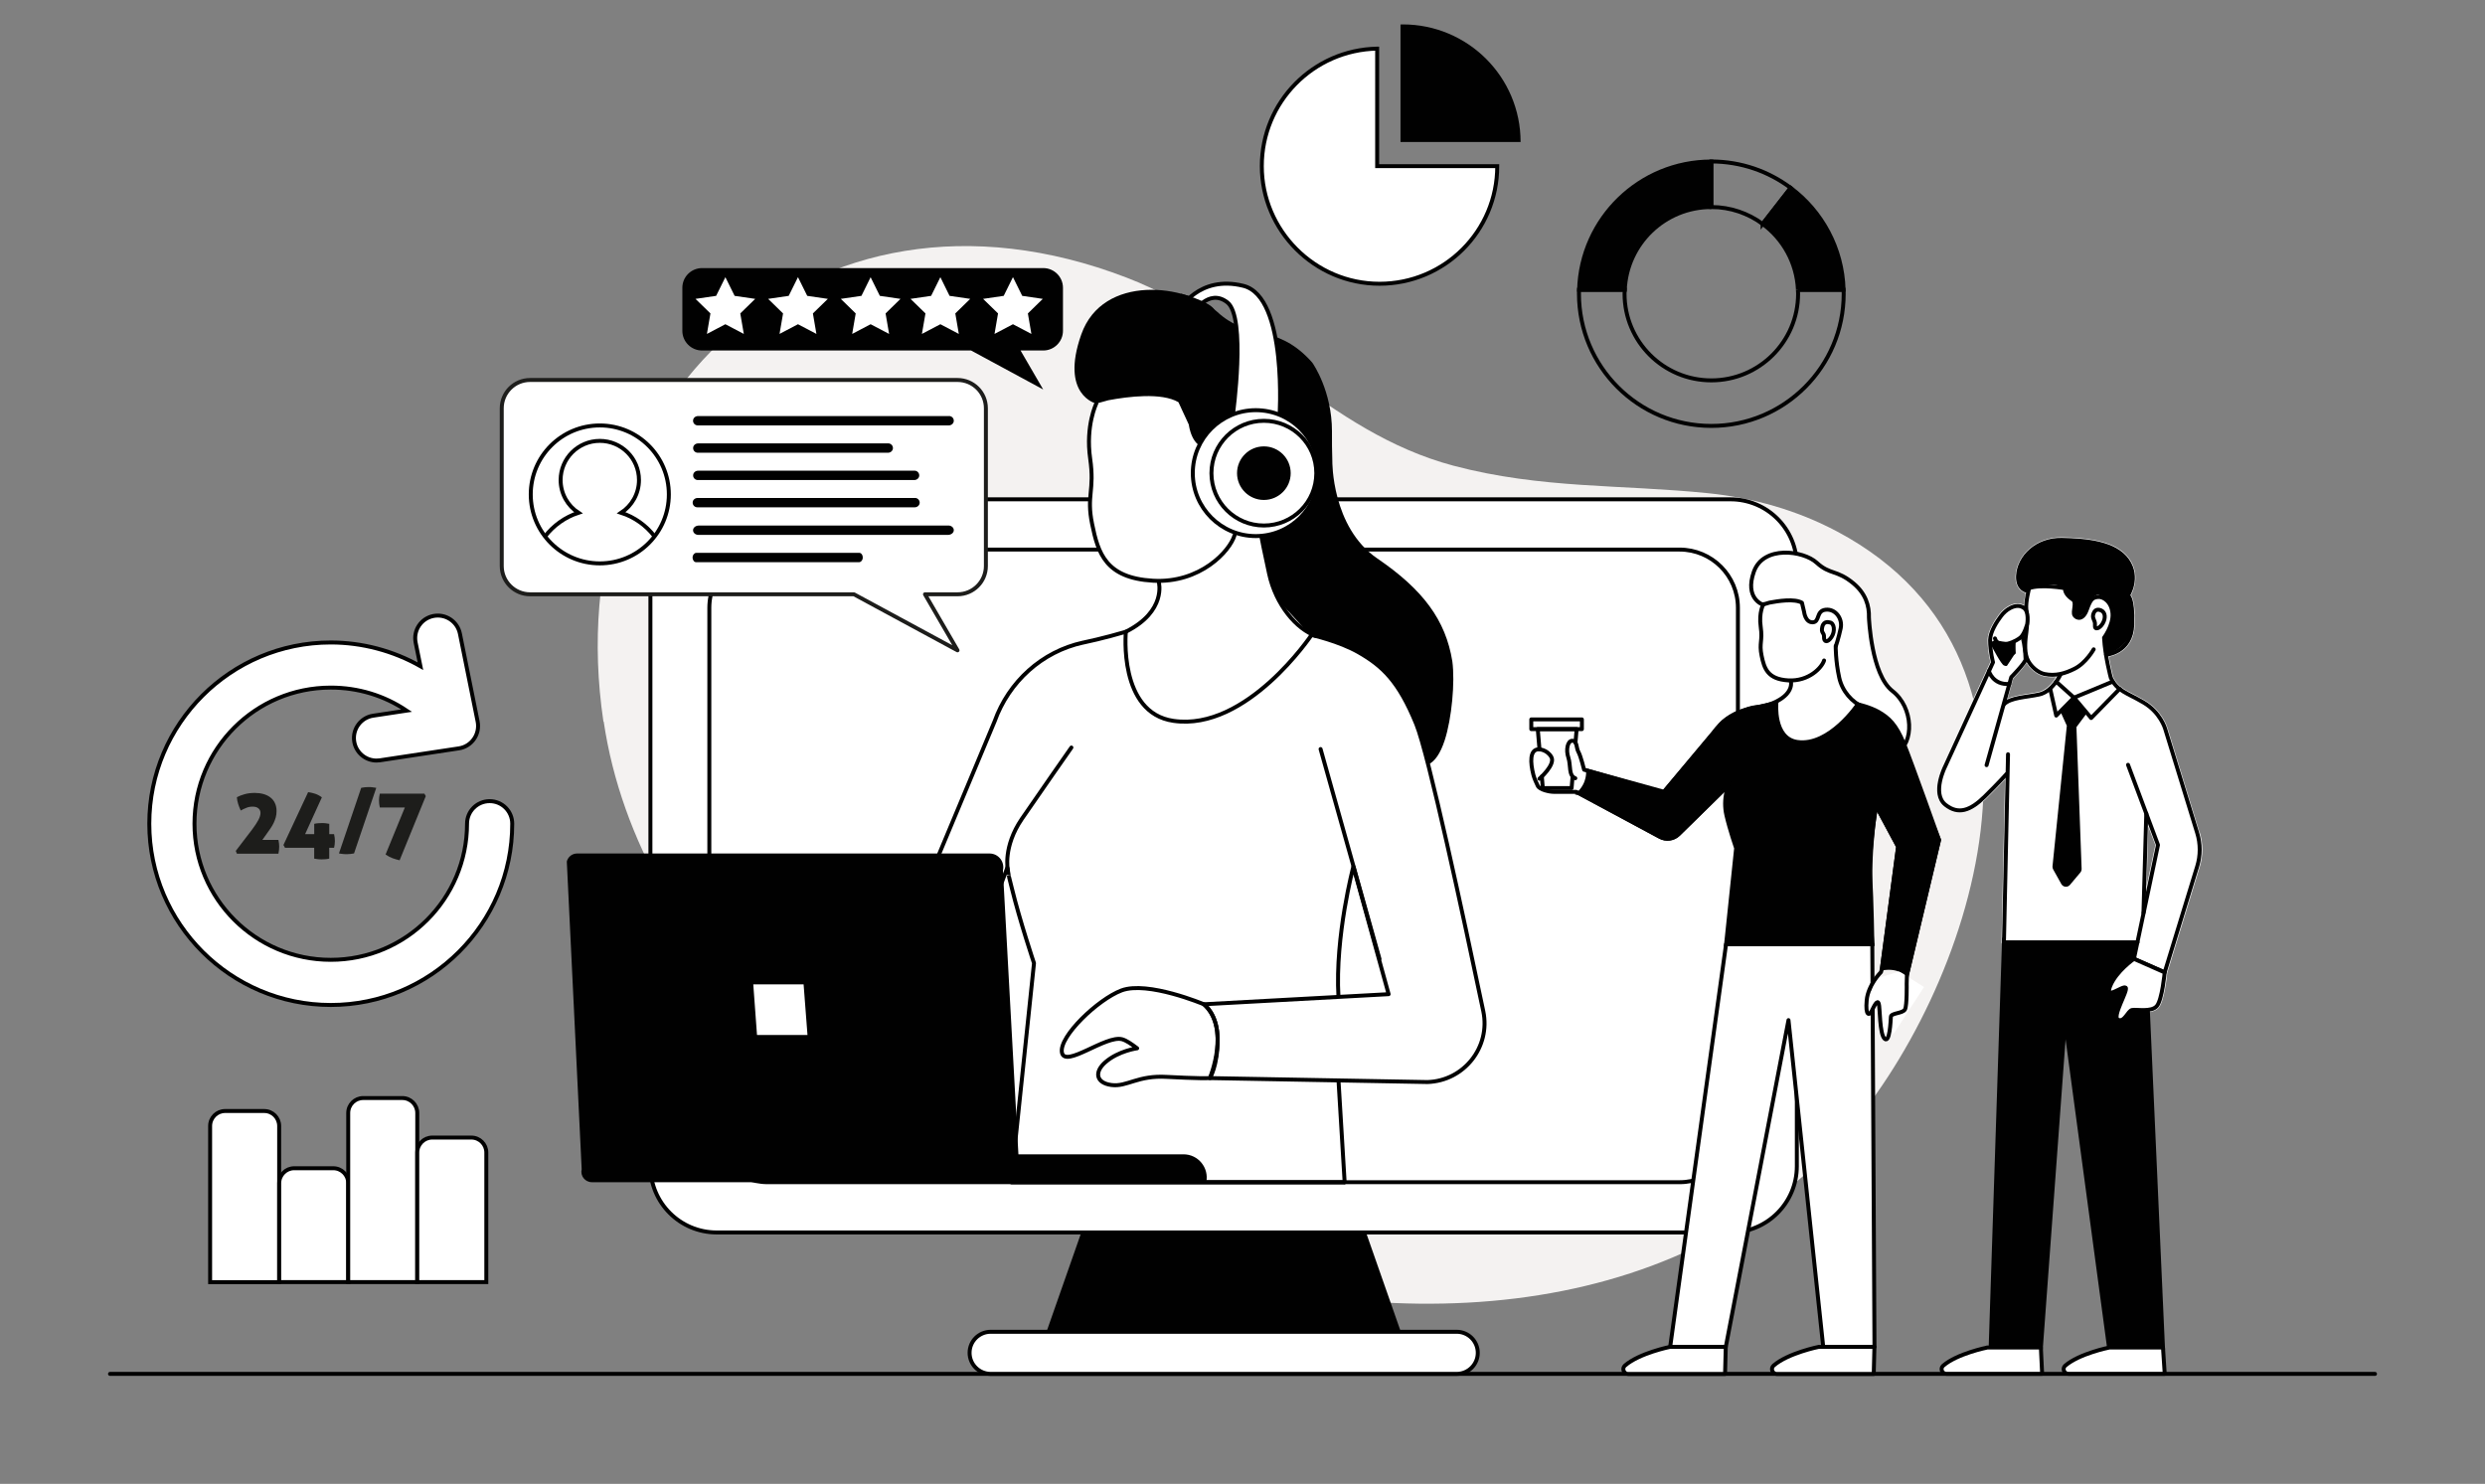 <?xml version="1.0" encoding="UTF-8"?>
<svg xmlns="http://www.w3.org/2000/svg" xmlns:xlink="http://www.w3.org/1999/xlink" id="Layer_1" data-name="Layer 1" width="628" height="375" viewBox="0 0 628 375">
  <rect x="0" y="0" width="628" height="375" fill="#808080" stroke="none"/>
  <defs>
    <clipPath id="clippath">
      <rect x="27.17" y="6.18" width="573.66" height="341.67" style="fill: none; stroke-width: 0px;"></rect>
    </clipPath>
  </defs>
  <g style="clip-path: url(#clippath);">
    <g>
      <path d="M152.57,182.39c17.73,119.59,227.61,200.38,312.75,105.25,32.55-36.3,61.69-119.91-.98-153.28-10.11-5.39-21.24-8.55-32.63-9.71-22.12-2.26-42.18-1.07-64.41-6.96-32.09-8.53-51.48-35.53-82.57-47.52-79.83-30.71-144.2,31.6-132.24,112.14l.08.08Z" style="fill: #f4f2f1; stroke-width: 0px;"></path>
      <path d="M600.2,347.21H27.8" style="fill: none; stroke: #010101; stroke-linecap: round; stroke-linejoin: round;"></path>
      <path d="M59.86,215.72l-.28-.67,4.14-5.42c.71-.96,1.24-1.76,1.59-2.42.34-.66.52-1.24.52-1.77,0-.48-.18-.86-.52-1.15s-.84-.43-1.45-.43-1.14.1-1.65.32c-.51.2-.96.43-1.37.66-.25-.54-.47-1.09-.65-1.65-.18-.56-.29-1.13-.33-1.71.52-.29,1.17-.55,1.93-.76.76-.22,1.61-.33,2.58-.33.79,0,1.52.09,2.2.28.67.19,1.26.47,1.75.85.49.38.89.85,1.15,1.43.28.57.42,1.26.42,2.04,0,.56-.06,1.08-.2,1.57-.14.49-.32.96-.53,1.42-.22.44-.46.88-.74,1.28-.27.41-.53.79-.8,1.15l-1.32,1.85h4.06c.14.65.2,1.22.2,1.7,0,.55-.06,1.14-.2,1.79h-10.49Z" style="fill: #1d1d1b; stroke-width: 0px;"></path>
      <path d="M84.43,210.83c.14.61.2,1.18.2,1.71s-.06,1.12-.2,1.71h-1.23v2.74c-.33.08-.65.13-.96.15-.32.02-.62.04-.91.04s-.62,0-.94-.04c-.32-.04-.65-.08-.99-.15v-2.74h-7.38l-.39-.7,6.24-13.36c.61.08,1.19.22,1.78.41.58.19,1.14.49,1.69.91l-4.23,9.29h2.3v-2.6c.34-.08.67-.13.99-.15.32-.02.63-.04.94-.04s.6,0,.91.04c.32.03.63.08.96.15v2.6h1.23v.03Z" style="fill: #1d1d1b; stroke-width: 0px;"></path>
      <path d="M91.28,199.1c.33-.06.63-.11.93-.14.29-.03.6-.05.9-.05.27,0,.56,0,.89.04.33.03.69.08,1.09.15l-5.62,16.58c-.33.06-.63.11-.93.14-.29.03-.6.05-.9.05-.27,0-.56,0-.89-.04-.33-.02-.69-.08-1.09-.15l5.62-16.58Z" style="fill: #1d1d1b; stroke-width: 0px;"></path>
      <path d="M95.99,204.09c-.08-.33-.13-.65-.16-.95-.03-.3-.05-.6-.05-.86,0-.48.06-1.04.2-1.7h11.28l.34.62-6.61,16.21c-.65-.15-1.26-.33-1.8-.53-.55-.2-1.13-.51-1.75-.93l4.87-11.88h-6.33.01Z" style="fill: #1d1d1b; stroke-width: 0px;"></path>
      <path d="M437.33,126.19H181.13c-9.26,0-16.76,7.5-16.76,16.74v151.8c0,9.25,7.5,16.74,16.76,16.74h256.2c9.26,0,16.76-7.5,16.76-16.74v-151.8c0-9.25-7.5-16.74-16.76-16.74Z" style="fill: #fff; stroke: #010101; stroke-miterlimit: 10;"></path>
      <path d="M424.46,138.89h-230.46c-8.14,0-14.74,6.59-14.74,14.73v130.42c0,8.13,6.6,14.73,14.74,14.73h230.46c8.14,0,14.74-6.59,14.74-14.73v-130.42c0-8.13-6.6-14.73-14.74-14.73Z" style="fill: #fff; stroke: #010101; stroke-miterlimit: 10;"></path>
      <path d="M354.01,336.57h-89.54l8.79-25.09h71.96l8.79,25.09Z" style="fill: #010101; stroke-width: 0px;"></path>
      <path d="M368.13,336.57h-117.77c-2.94,0-5.33,2.38-5.33,5.32s2.39,5.32,5.33,5.32h117.77c2.94,0,5.33-2.38,5.33-5.32s-2.39-5.32-5.33-5.32Z" style="fill: #fff; stroke: #010101; stroke-miterlimit: 10;"></path>
      <path d="M278.51,98.97l-2.39,6.31-.91,7.24.28,16.11,2.54,10.7,45-23.95.86-11.15-13.13-10.82-20.82-2.59-11.43,8.16Z" style="fill: #fff; stroke-width: 0px;"></path>
      <path d="M348.07,141.14c-11.6-7.91-11.37-24.65-11.37-24.65v-.04c-.1-2.45-.09-4.94-.09-7.46,0-10.15-4.73-17-4.96-17.33-.25-.28-.5-.56-.76-.84-8.69-9.09-15.43-4.8-23.21-11.95-7.66-7.03-28.97-9.76-34.42,5.64-5.44,15.4,3.79,17.49,3.79,17.49l3.06-.85c5-.94,13.44-2,17.7.49l2.63,5.68s.67,6.05,4.92,5.93c4.25-.13,1.79-6.62,7.47-7.24,5.7-.62,9.9,5.11,8.69,10.75-1.21,5.65-4.02,10.39-4.02,10.39,0,0-1.14,1.55,3.15,17.47,3.63,13.51,10.81,15.87,10.81,15.87l13.02,16.12c7,14.22,16.2,24.07,20.62,10.48,1.78-5.45,2.64-14.71,1.93-19.96-1.68-10.42-7.4-18.11-18.94-25.98h-.01Z" style="fill: #010101; stroke-width: 0px;"></path>
      <path d="M276.67,135.4s0,10.65,16.18,11.72c2.58.18-2.09,7.12-8.88,14.03-6.93,7.05.09,28.99.09,28.99l57.27-18.64-17.71-19.16s-4.64-9.27-4.57-18.83c.09-9.57-23.98-7.1-23.98-7.1l-18.39,9.01h-.01Z" style="fill: #fff; stroke-width: 0px;"></path>
      <path d="M339.81,298.77h-84.29l5.79-55.36s-3.54-10.53-5.61-18.97c-1.47-6.06-.3-.72-1.12-5.21l-14.14,37.72-5.71-34.88,16.62-39.76c3.58-10,11.95-17.64,22.34-19.91h.03c2.32-.51,4.64-1.03,6.93-1.66l3.87-1.08s-1.95,20.51,12.04,22.52c18.55,2.69,34.88-21.7,34.88-21.7,0,0,6.89,1.52,11.89,4.37,6.08,3.49,10.16,7.31,14.59,18.16,3.1,7.6,11.91,48.63,16.93,72.55,1.89,9.05-4.85,17.6-14.11,17.9l-54.98-1s5.29-12.74-1.53-18.66l46.7-2.55-8.91-32.24s-4.67,17.55-3.77,32.94" style="fill: #fff; stroke-width: 0px;"></path>
      <path d="M339.81,298.77h-84.29l5.79-55.36s-3.54-10.53-5.61-18.97c-1.47-6.06-.3-.72-1.12-5.21l-14.14,37.72-5.71-34.88,16.62-39.76c3.58-10,11.95-17.64,22.34-19.91h.03c2.32-.51,4.64-1.03,6.93-1.66l3.87-1.08s-1.95,20.51,12.04,22.52c18.55,2.69,34.88-21.7,34.88-21.7,0,0,6.89,1.52,11.89,4.37,6.08,3.49,10.16,7.31,14.59,18.16,3.1,7.6,11.91,48.63,16.93,72.55,1.89,9.05-4.85,17.6-14.11,17.9l-54.98-1s5.29-12.74-1.53-18.66l46.7-2.55-8.91-32.24s-4.67,17.55-3.77,32.94" style="fill: none; stroke: #010101; stroke-linecap: round; stroke-linejoin: round;"></path>
      <path d="M277.05,101.99s-2.74,5.58-1.55,13.87c1.19,8.29-1,9.24.5,16.59,1.5,7.35,3.41,13.61,15.35,14.31,11.95.7,19.45-7.48,20.64-11.48" style="fill: none; stroke: #010101; stroke-linecap: round; stroke-linejoin: round;"></path>
      <path d="M315.17,113.32s-3.32-1.23-4.19,2.59c-.86,3.82,1.12,3.02,1.01,5.91-.1,2.89,1.99,3.38,4.28,0,2.27-3.38,1.66-8.3-1.1-8.48h0Z" style="fill: none; stroke: #010101; stroke-linecap: round; stroke-linejoin: round;"></path>
      <path d="M292.85,147.12s2.03,7.34-8.32,12.53" style="fill: none; stroke: #010101; stroke-linecap: round; stroke-linejoin: round;"></path>
      <path d="M255.52,298.77h84.29" style="fill: none; stroke: #010101; stroke-miterlimit: 10;"></path>
      <path d="M332.69,160.78c-5.11-1.79-10.24-7.92-11.95-15.72-2.11-9.59-3.38-16.94-3.38-16.94" style="fill: none; stroke: #010101; stroke-linecap: round; stroke-linejoin: round;"></path>
      <path d="M333.73,189.3l14.88,53" style="fill: none; stroke: #010101; stroke-linecap: round; stroke-linejoin: round;"></path>
      <path d="M338.26,273.06l1.55,25.7" style="fill: none; stroke: #010101; stroke-linecap: round; stroke-linejoin: round;"></path>
      <path d="M254.7,219.86s-1.29-5.83,3.55-12.92c4.52-6.6,12.51-18.02,12.51-18.02" style="fill: #fff; stroke-width: 0px;"></path>
      <path d="M254.7,219.86s-1.29-5.83,3.55-12.92c4.52-6.6,12.51-18.02,12.51-18.02" style="fill: none; stroke: #010101; stroke-linecap: round; stroke-linejoin: round;"></path>
      <path d="M202.7,298.77h102.14c.75-3.64-2.03-7.05-5.75-7.05h-89.11l-7.28,7.05Z" style="fill: #010101; stroke-width: 0px;"></path>
      <path d="M149.57,298.77h104.67c1.6,0,2.99-1.09,3.37-2.65l-4.16-76.12c.53-2.19-1.13-4.3-3.37-4.3h-104.26c-1.22,0-2.28.84-2.58,2.02l3.76,77.78c-.41,1.66.85,3.27,2.58,3.27Z" style="fill: #010101; stroke-width: 0px;"></path>
      <path d="M204.15,262.06h-12.78c-.27,0-.5-.18-.56-.44l-.93-12.64c-.09-.37.19-.71.56-.71h12.7c.2,0,.38.14.43.33l.99,12.91c.06.28-.14.55-.43.55h.01Z" style="fill: #fff; stroke: #010101; stroke-linecap: round; stroke-linejoin: round;"></path>
      <path d="M304.23,253.8s-14.21-5.98-20.82-3.49c-5.9,2.23-15.78,11.61-15.05,15.67.74,4.06,11.15-4.47,15.23-3.33,1.05.29,2.32,1.17,3.79,2.28,0,0-4.63.61-7.96,3.45-2.92,2.48-2.5,5.31,1.46,5.83,3.96.52,6.6-2.52,14.08-2.05,0,0,8.74.47,10.81.29,0,0,1.95-3.09,1.95-9.66s-3.49-9.01-3.49-9.01v.03Z" style="fill: none; stroke: #010101; stroke-linecap: round; stroke-linejoin: round;"></path>
      <path d="M311.58,104.76s3.4-24.59-1.4-28.34c-4.8-3.75-8.73,2.81-8.73,2.81l-3.36-.94s4.83-8.86,16.13-6.05c11.29,2.81,9.11,33.64,9.11,33.64,0,0-6.69-1.55-11.74-1.14h-.01Z" style="fill: #fff; stroke: #010101; stroke-linecap: round; stroke-linejoin: round;"></path>
      <path d="M317.36,135.48c8.79,0,15.92-7.12,15.92-15.91s-7.13-15.91-15.92-15.91-15.92,7.12-15.92,15.91,7.13,15.91,15.92,15.91Z" style="fill: #fff; stroke: #010101; stroke-linecap: round; stroke-linejoin: round;"></path>
      <path d="M319.4,132.81c7.32,0,13.25-5.92,13.25-13.23s-5.93-13.23-13.25-13.23-13.25,5.92-13.25,13.23,5.93,13.23,13.25,13.23Z" style="fill: #fff; stroke: #010101; stroke-linecap: round; stroke-linejoin: round;"></path>
      <path d="M319.4,126.35c3.74,0,6.78-3.03,6.78-6.77s-3.03-6.77-6.78-6.77-6.78,3.03-6.78,6.77,3.03,6.77,6.78,6.77Z" style="fill: #010101; stroke-width: 0px;"></path>
      <path d="M298.53,74.23s6.86,1.86,8.26,3.88c1.41,2.02-2.25,6.24-2.25,6.24,0,0-11.47.2-11.37,0s3.54-6.82,3.54-6.82l1.8-3.3h.01Z" style="fill: #010101; stroke-width: 0px;"></path>
      <path d="M241.98,96.03h-108.02c-3.96,0-7.16,3.21-7.16,7.15v39.86c0,3.95,3.21,7.15,7.16,7.15h81.84l26.18,14.16-8.22-14.16h8.23c3.96,0,7.16-3.21,7.16-7.15v-39.86c0-3.95-3.21-7.15-7.16-7.15h-.01Z" style="fill: #fff; stroke: #1d1d1b; stroke-linecap: round; stroke-linejoin: round;"></path>
      <path d="M263.65,67.75h-86.22c-2.75,0-4.99,2.23-4.99,4.98v10.87c0,2.75,2.23,4.98,4.99,4.98h67.98l18.22,9.85-5.72-9.85h5.73c2.75,0,4.99-2.23,4.99-4.98v-10.87c0-2.75-2.23-4.98-4.99-4.98Z" style="fill: #010101; stroke-width: 0px;"></path>
      <path d="M348.02,12.29c-16.15.32-29.14,13.49-29.14,29.7s13.32,29.72,29.75,29.72,29.75-13.31,29.75-29.72h-30.35V12.29h-.01Z" style="fill: #fff; stroke: #010101; stroke-miterlimit: 10;"></path>
      <path d="M354.53,6.18c-.2,0-.39,0-.6.01v29.7h30.35c0-16.41-13.32-29.72-29.75-29.72h0Z" style="fill: #010101; stroke-width: 0px;"></path>
      <path d="M454.36,73.23h11.55c-.3-10.53-5.48-19.84-13.37-25.75l-7.09,9.11c5.18,3.8,8.6,9.81,8.92,16.64Z" style="fill: #010101; stroke: #010101; stroke-miterlimit: 10;"></path>
      <path d="M454.36,73.23c.01.33.05.66.05,1,0,12.09-9.82,21.9-21.93,21.9s-21.93-9.81-21.93-21.9c0-.34.04-.66.05-1h-11.55c0,.33-.02.66-.02,1,0,18.45,14.97,33.41,33.45,33.41s33.45-14.96,33.45-33.41c0-.33-.01-.66-.03-1h-11.55Z" style="fill: none; stroke: #010101; stroke-miterlimit: 10;"></path>
      <path d="M432.48,52.33v-11.51c-18.14,0-32.9,14.42-33.42,32.42h11.55c.52-11.63,10.1-20.91,21.87-20.91Z" style="fill: #010101; stroke: #010101; stroke-miterlimit: 10;"></path>
      <path d="M445.44,56.59l7.09-9.11c-5.58-4.18-12.54-6.67-20.06-6.67v11.51c4.86,0,9.33,1.6,12.97,4.26h0Z" style="fill: none; stroke: #010101; stroke-miterlimit: 10;"></path>
      <path d="M201.67,70.06l2.33,4.71,5.21.76-3.78,3.68.89,5.18-4.66-2.45-4.66,2.45.89-5.18-3.77-3.68,5.2-.76,2.33-4.71Z" style="fill: #fff; stroke-width: 0px;"></path>
      <path d="M220.02,70.06l2.33,4.71,5.22.76-3.77,3.68.89,5.18-4.67-2.45-4.66,2.45.89-5.18-3.77-3.68,5.22-.76,2.32-4.71Z" style="fill: #fff; stroke-width: 0px;"></path>
      <path d="M183.32,70.06l2.33,4.71,5.2.76-3.77,3.68.89,5.18-4.66-2.45-4.66,2.45.89-5.18-3.78-3.68,5.22-.76,2.33-4.71Z" style="fill: #fff; stroke-width: 0px;"></path>
      <path d="M237.65,70.06l2.32,4.71,5.22.76-3.77,3.68.89,5.18-4.66-2.45-4.67,2.45.9-5.18-3.78-3.68,5.21-.76,2.33-4.71Z" style="fill: #fff; stroke-width: 0px;"></path>
      <path d="M256,70.06l2.33,4.71,5.2.76-3.77,3.68.89,5.18-4.66-2.45-4.66,2.45.89-5.18-3.78-3.68,5.21-.76,2.33-4.71Z" style="fill: #fff; stroke-width: 0px;"></path>
      <path d="M239.86,105.15h-63.47c-.65,0-1.22.48-1.24,1.12-.04.68.51,1.24,1.18,1.24h63.45c.65,0,1.23-.48,1.26-1.13.03-.67-.51-1.24-1.18-1.24h0Z" style="fill: #010101; stroke-width: 0px;"></path>
      <path d="M224.46,112.06h-48.05c-.65,0-1.22.48-1.24,1.12-.04.69.51,1.24,1.18,1.24h48.05c.65,0,1.23-.48,1.26-1.13.03-.67-.51-1.24-1.18-1.24h-.01Z" style="fill: #010101; stroke-width: 0px;"></path>
      <path d="M231.12,118.96h-54.71c-.65,0-1.22.48-1.24,1.12-.04.68.51,1.24,1.18,1.24h54.7c.65,0,1.23-.48,1.26-1.13.02-.67-.51-1.24-1.18-1.24h0Z" style="fill: #010101; stroke-width: 0px;"></path>
      <path d="M231.23,125.85h-54.94c-.65,0-1.22.48-1.24,1.12-.04.68.51,1.24,1.18,1.24h54.93c.65,0,1.23-.48,1.26-1.13.02-.67-.51-1.24-1.18-1.24h0Z" style="fill: #010101; stroke-width: 0px;"></path>
      <path d="M239.69,132.82h-63.09c-.74,0-1.41.48-1.45,1.12-.04.69.58,1.24,1.36,1.24h63.07c.75,0,1.42-.48,1.46-1.13.04-.67-.58-1.24-1.36-1.24h0Z" style="fill: #010101; stroke-width: 0px;"></path>
      <path d="M217.16,139.72h-41.19c-.48,0-.91.48-.94,1.12-.02.68.38,1.24.89,1.24h41.17c.48,0,.93-.48.94-1.13.03-.67-.38-1.24-.89-1.24h.01Z" style="fill: #010101; stroke-width: 0px;"></path>
      <path d="M151.58,142.38c9.64,0,17.45-7.8,17.45-17.43s-7.81-17.43-17.45-17.43-17.45,7.8-17.45,17.43,7.81,17.43,17.45,17.43Z" style="fill: #fff; stroke: #010101; stroke-miterlimit: 10;"></path>
      <path d="M137.75,135.55c2.12-2.75,5.05-4.85,8.42-5.96-2.7-1.76-4.49-4.8-4.49-8.28,0-5.46,4.43-9.89,9.9-9.89s9.9,4.42,9.9,9.89c0,3.46-1.79,6.5-4.49,8.28,3.38,1.1,6.31,3.21,8.42,5.96" style="fill: none; stroke: #010101; stroke-miterlimit: 10;"></path>
      <path d="M123.74,202.47c-3.16,0-5.71,2.55-5.71,5.7,0,18.97-15.44,34.4-34.44,34.4s-34.44-15.42-34.44-34.4,15.44-34.4,34.44-34.4c6.93,0,13.5,2,19.17,5.82l-8.45,1.28c-3.12.47-5.27,3.38-4.8,6.49.43,2.83,2.87,4.85,5.63,4.85.28,0,.57-.03.86-.06l19.96-3.02c1.55-.23,2.93-1.09,3.82-2.37.9-1.28,1.23-2.86.93-4.4l-4.48-22.22c-.62-3.09-3.64-5.08-6.72-4.46-3.1.62-5.09,3.62-4.47,6.72l1.21,5.96c-6.86-3.89-14.71-5.99-22.66-5.99-25.29,0-45.86,20.54-45.86,45.8s20.57,45.81,45.86,45.81,45.86-20.54,45.86-45.81c0-3.16-2.55-5.7-5.71-5.7Z" style="fill: #fff; stroke: #010101; stroke-miterlimit: 10;"></path>
      <path d="M56.89,280.78h9.88c2.09,0,3.78,1.7,3.78,3.78v39.47h-17.45v-39.47c0-2.09,1.7-3.78,3.78-3.78Z" style="fill: #fff; stroke: #010101; stroke-miterlimit: 10;"></path>
      <path d="M74.35,295.24h9.88c2.09,0,3.78,1.7,3.78,3.78v24.99h-17.45v-24.99c0-2.09,1.7-3.78,3.78-3.78Z" style="fill: #fff; stroke: #010101; stroke-miterlimit: 10;"></path>
      <path d="M91.79,277.5h9.88c2.09,0,3.78,1.7,3.78,3.78v42.74h-17.45v-42.74c0-2.09,1.7-3.78,3.78-3.78Z" style="fill: #fff; stroke: #010101; stroke-miterlimit: 10;"></path>
      <path d="M109.24,287.49h9.88c2.09,0,3.78,1.7,3.78,3.78v32.75h-17.45v-32.75c0-2.09,1.7-3.78,3.78-3.78Z" style="fill: #fff; stroke: #010101; stroke-miterlimit: 10;"></path>
      <path d="M555.85,210.33l-8.08-26.34c-.05-.18-1.29-4.37-5.72-6.97-1.1-.65-2.08-1.15-2.94-1.6-2.5-1.29-4.02-2.07-5.06-4.32,0-.04-.61-2.29-1.09-5.11,1.76-.37,6.33-1.91,6.53-8.06.15-4.73-.38-6.7-.95-7.52.69-1.33,2.3-5.28-.39-9.14-3.21-4.61-10.47-5.35-17.13-5.48-6.88-.09-11.44,4.94-11.67,9.72-.14,2.95,1.52,4.12,2.54,4.36-.18.85-.37,1.98-.42,3.03-1.05-.61-2.36-.55-3.79.2-.94.49-1.79,1.23-2.51,2.19-1.08,1.43-2.88,4.17-2.88,6.45,0,2.56.52,4.83.7,5.54l-12.03,26.18c-.15.29-3.6,7.3.29,10.39,1.4,1.12,2.74,1.56,4.02,1.56,2.59,0,4.89-1.83,6.75-3.66,2.18-2.14,3.77-3.81,4.68-4.79l-.89,41.17c0,.16.06.33.18.46.11.13.28.19.46.19h32.96l-.67,3.17c-.93.67-4.63,3.52-6.03,7.03-.3.77-.58,1.72,0,2.24.67.62,1.76.08,2.93-.5.28-.14.63-.32.93-.43-.17.56-.55,1.44-.85,2.14-1.13,2.66-2.2,5.17-.69,5.84.27.13.53.18.77.18,1.04,0,1.79-1,2.32-1.7.24-.32.65-.86.82-.9.23-.05.77-.03,1.32,0,1.76.08,4.15.18,5.32-1.22,1.39-1.69,2.03-7.83,2.12-8.77l8.2-26.73c.89-2.89.89-5.93,0-8.81l-.04-.02ZM508.81,171.45c1.27-1.29,2.68-2.85,3.32-3.92,1.05,1.8,2.94,3.12,4.42,3.42,1.09.23,2.09.25,3.04.17-.75,1.23-2.31,3.31-4.43,3.76-.93.2-1.89.35-2.83.49-1.84.28-3.6.56-4.96,1.2l1.43-5.13ZM544.68,213.58l-2.2,10.41.43-15.15,1.78,4.74h-.01Z" style="fill: #fff; stroke-width: 0px;"></path>
      <path d="M537.88,150.3s3.21-7.08-2.13-10.6c-5.34-3.51-15.4-3.47-19.39-2.46-3.98,1.01-6.41,5.55-6.4,7.29.01,1.74-.65,3.18,2.17,4.75,0,0,1.87-1.57,5.56-1.57s4.22,1.42,4.22,1.42c0,0,.5,1.62,1.89,2.34s-.63,3.5.69,4.26c1.32.76,2.99-1.7,3.27-2.37.28-.67,1.14-3.3,2.64-2.97,1.5.33,3.5,2.1,3.45,4.03-.05,1.93-2.01,6.55-2.01,6.55l.36,4.47s5.11-1.18,6.48-6.13c1.37-4.96-.84-9.02-.84-9.02h.03Z" style="fill: #010101; stroke-width: 0px;"></path>
      <path d="M506.43,238.15l-3.36,102.42h12.7l6.09-82.74,11.13,82.74h13.63l-4.58-102.24-34.99-.02-.61-.15Z" style="fill: #010101; stroke: #010101; stroke-miterlimit: 10;"></path>
      <path d="M507.1,195.59s-1.95,2.22-5.53,5.73c-3.64,3.57-6.67,4.65-9.92,2.07-3.54-2.81-.11-9.61-.11-9.61l12.13-26.41s-.74-2.62-.74-5.6c0-2.1,1.73-4.72,2.75-6.07.62-.82,1.38-1.53,2.31-2.02,1.15-.6,2.72-.98,3.92.39" style="fill: none; stroke: #010101; stroke-linecap: round; stroke-linejoin: round;"></path>
      <path d="M502.04,193.37l6.24-22.23s3.59-3.65,3.62-4.5c.03-.85-.46-7.53-1.92-7.29-1.46.24-1.07,5.59-1.07,5.59" style="fill: none; stroke: #010101; stroke-linecap: round; stroke-linejoin: round;"></path>
      <path d="M537.79,193.29l7.57,20.24-6.08,28.78,7.77,3.43,8.22-26.79c.84-2.75.84-5.69,0-8.44l-8.1-26.35s-1.18-4.11-5.43-6.6c-4.25-2.5-6.72-2.88-8.31-6.3,0,0-1.46-5.46-1.7-10.09,0,0,2.33-3.1,2.14-6.08-.19-2.98-2.31-4.38-3.71-4.22-1.4.16-1.84.61-2.79,3.22-.94,2.61-2.51,2.31-3.11,1.42-.6-.9.7-3.26-.47-4.02-1.17-.76-2.03-1.8-1.92-2.84,0,0-6.12-1.08-9.07,0,0,0-.93,3.33-.71,5.42.22,2.09.25,4.04.01,5.68-.24,1.64-.6,4.63.17,6.64.77,2.02,2.82,3.62,4.4,3.95,2.82.58,5.23-.15,7.57-1.32,2.94-1.45,4.87-4.92,4.87-4.92" style="fill: #fff; stroke-width: 0px;"></path>
      <path d="M537.79,193.29l7.57,20.24-6.08,28.78,7.77,3.43,8.22-26.79c.84-2.75.84-5.69,0-8.44l-8.1-26.35s-1.18-4.11-5.43-6.6c-4.25-2.5-6.72-2.88-8.31-6.3,0,0-1.46-5.46-1.7-10.09,0,0,2.33-3.1,2.14-6.08-.19-2.98-2.31-4.38-3.71-4.22-1.4.16-1.84.61-2.79,3.22-.94,2.61-2.51,2.31-3.11,1.42-.6-.9.7-3.26-.47-4.02-1.17-.76-2.03-1.8-1.92-2.84,0,0-6.12-1.08-9.07,0,0,0-.93,3.33-.71,5.42.22,2.09.25,4.04.01,5.68-.24,1.64-.6,4.63.17,6.64.77,2.02,2.82,3.62,4.4,3.95,2.82.58,5.23-.15,7.57-1.32,2.94-1.45,4.87-4.92,4.87-4.92" style="fill: none; stroke: #010101; stroke-linecap: round; stroke-linejoin: round;"></path>
      <path d="M507.46,190.62l-1.03,47.53h33.75" style="fill: none; stroke: #010101; stroke-linecap: round; stroke-linejoin: round;"></path>
      <path d="M542.4,205.58l-.71,25.12" style="fill: none; stroke: #010101; stroke-linecap: round; stroke-linejoin: round;"></path>
      <path d="M539.29,242.32s-4.49,3.09-6.01,6.89c-1.51,3.8,3.18-.23,3.91.39.72.62-3.54,7.38-1.92,8.11,1.62.74,2.46-2.23,3.53-2.46s4.92.62,6.27-1,1.98-8.5,1.98-8.5l-7.77-3.43h.01Z" style="fill: #fff; stroke: #010101; stroke-linecap: round; stroke-linejoin: round;"></path>
      <path d="M520.72,170.48s-1.99,4.3-5.37,5.03c-3.39.73-7.22.75-8.93,2.5" style="fill: none; stroke: #010101; stroke-linecap: round; stroke-linejoin: round;"></path>
      <path d="M533.85,172.28l-9.72,4.03-4.49-4.03" style="fill: none; stroke: #010101; stroke-linecap: round; stroke-linejoin: round;"></path>
      <path d="M535.66,174.11l-7.19,7.35-4.34-5.16-4.49,4.54-1.51-6.73" style="fill: none; stroke: #010101; stroke-linecap: round; stroke-linejoin: round;"></path>
      <path d="M527.4,180.2l-2.65,3.56,1.31,35.83c0,.33-.1.65-.31.9l-2.64,3.14c-.6.71-1.71.6-2.17-.2l-2.07-3.71c-.13-.24-.19-.51-.17-.77l3.62-35.54-1.64-3.62,3.45-3.49,3.27,3.89h-.01Z" style="fill: #010101; stroke-width: 0px;"></path>
      <path d="M532.24,165.46s6.41-.46,6.62-7.57c.23-7.1-1.12-7.36-1.12-7.36,0,0,2.97-4.49-.11-8.9-3.08-4.42-10.35-5.08-16.62-5.2-6.27-.11-10.8,4.36-11.03,9.11-.15,3.36,2.17,3.75,2.17,3.75" style="fill: none; stroke: #010101; stroke-linecap: round; stroke-linejoin: round;"></path>
      <path d="M530.99,154.28s-1.32-.74-1.89.67c-.57,1.41.47,1.66.33,3.04-.14,1.38,1.21.87,1.98-.46.77-1.33.66-2.78-.43-3.27h.01Z" style="fill: none; stroke: #010101; stroke-linecap: round; stroke-linejoin: round;"></path>
      <path d="M504.16,161.34c.84,3.04,5.66.62,6.61-.37s1.55-3.29,1.55-3.29c0,0,.53-3.16-.88-4.06" style="fill: #fff; stroke-width: 0px;"></path>
      <path d="M504.16,161.34c.84,3.04,5.66.62,6.61-.37s1.55-3.29,1.55-3.29c0,0,.53-3.16-.88-4.06" style="fill: none; stroke: #010101; stroke-linecap: round; stroke-linejoin: round;"></path>
      <path d="M509.28,165.09l-2.02,3.08s-.14.33-.85,0c-.71-.33-2.87-4.47-2.87-4.47,0,0-.47-.84-.35-1.28.11-.44,1.14-.62,1.14-.62,0,0,2.9.65,4.26.49l.7,2.81h-.01Z" style="fill: #010101; stroke-width: 0px;"></path>
      <path d="M502.62,169.59s1.01,3.57,5.16,3.26" style="fill: none; stroke: #010101; stroke-linecap: round; stroke-linejoin: round;"></path>
      <path d="M532.99,340.57s-7.51,1.5-11.08,4.57c-.81.71-.29,2.05.79,2.05h24.36l-.44-6.64h-13.63Z" style="fill: #fff; stroke: #010101; stroke-linecap: round; stroke-linejoin: round;"></path>
      <path d="M502.15,340.57s-7.51,1.5-11.08,4.57c-.81.71-.29,2.05.79,2.05h24.22l-.32-6.64h-13.63.01Z" style="fill: #fff; stroke: #010101; stroke-linecap: round; stroke-linejoin: round;"></path>
      <path d="M445.47,166.98s1.09,3.56,3.3,4.33c2.21.77-1.28,16.55-1.28,16.55l26.33-5.06-6.51-6.69s-3.3-5.77-3.26-9.98c.04-4.21-10.52-3.12-10.52-3.12l-8.07,3.95h.01Z" style="fill: #fff; stroke-width: 0px;"></path>
      <path d="M446.29,151.01l-1.05,2.76,5.39,3.82,4.12,7.43,11.06-6.82.37-4.89-5.76-4.74-9.12-1.14-5.01,3.59Z" style="fill: #fff; stroke-width: 0px;"></path>
      <path d="M445.47,153.14s-3.77-1.81-2.96-6.06,3.6-7.34,8.48-7.44c4.87-.1,7.09,2.13,8.93,3.26,1.84,1.13,6.95,2.88,8.67,4.7s3.06,3.88,3.32,5.08c.27,1.2-1.66,12.33-1.66,12.33l-2.46,2.43-8.4,3.08-6.17-7.34-7.75-10.04h0Z" style="fill: #fff; stroke-width: 0px;"></path>
      <path d="M446.88,181.81l11.34,9.81,2.74-2.61,4.87-3.8,2.02-6.24,10.52,4.68,2.39,4.23s2.37-1.34,1.45-6.67c-.93-5.32-5.09-7.35-5.85-8.69-.76-1.34-3.59-11.62-3.59-11.62l-.75-7.76-6.14,4.09-8.72,15.65-10.28,8.95v-.02Z" style="fill: #fff; stroke-width: 0px;"></path>
      <path d="M399.02,200.48c2.69-2.6,2.3-5.67,2.3-5.67l19.03,5.48,14.62-17.38s2.59-3.14,9.42-4.26l4.53-1.03s-.86,9,5.28,9.89c8.13,1.18,15.3-9.52,15.3-9.52,0,0,3.02.67,5.22,1.91,2.66,1.53,4.45,3.21,6.4,7.97,1.94,4.77,8.92,24.41,8.92,24.41l-8.11,34.08s-1.92-2.41-6.33-1.61l4.09-30.77-5.54-10.32s-1.92,10.75-1.52,17.49c.39,6.74.55,17.49.55,17.49h-36.97l2.54-24.28s-1.59-4.59-2.45-8.3c-.47-2-.44-4.08.04-6.07l.36-1.43-12.49,12.26c-1.26,1.23-3.17,1.5-4.71.63l-20.45-10.96h.01Z" style="fill: #010101; stroke: #010101; stroke-miterlimit: 10;"></path>
      <path d="M445.65,152.68s-1.21,2.09-.69,5.73c.52,3.64-.44,4.06.22,7.27.66,3.22,1.5,5.97,6.74,6.27,5.24.3,8.53-3.28,9.05-5.03" style="fill: none; stroke: #010101; stroke-linecap: round; stroke-linejoin: round;"></path>
      <path d="M462.36,157.3s-1.46-.55-1.84,1.13c-.38,1.67.5,1.32.44,2.59-.04,1.27.88,1.48,1.88,0,1-1.48.72-3.64-.48-3.73h0Z" style="fill: none; stroke: #010101; stroke-linecap: round; stroke-linejoin: round;"></path>
      <path d="M452.57,172.12s.91,2.86-3.63,5.15c-2.07,1.04-3.86,1.33-4.91,1.42-1.42.1-2.61.58-3.96,1.05-2.31.82-4.87,2.38-7.1,5.48l-12.44,14.89-20.2-5.58s-.84-3.45-1.43-4.49c-.6-1.04-.28-2.85-1.6-2.83-1.12.03-1.62,2.27-.95,4.25.67,1.99,0,4.59,1.76,5.22" style="fill: none; stroke: #010101; stroke-linecap: round; stroke-linejoin: round;"></path>
      <path d="M474.14,203.66s-2.7,12.89-.98,34.98" style="fill: none; stroke: #010101; stroke-linecap: round; stroke-linejoin: round;"></path>
      <path d="M436.35,198.91l-12.19,11.94c-1.24,1.22-3.12,1.48-4.66.66l-21.16-11.39h-5.68c-1.08,0-3.55-.53-4.03-1.5-.29-.6-.88-1.86-1.12-2.8-.8-3.13-.95-6.4,1.35-6.46,0,0,2.04,0,3.18,1.93,1.14,1.93-2.99,5.51-2.99,5.51" style="fill: none; stroke: #010101; stroke-linecap: round; stroke-linejoin: round;"></path>
      <path d="M436.2,238.64h36.96l.55,101.74h-12.95l-8.78-82.57-15.84,82.57h-14.06l14.12-101.74Z" style="fill: #fff; stroke: #010101; stroke-linecap: round; stroke-linejoin: round;"></path>
      <path d="M473.99,247.33l5.93-1.79.7.37,5.61,3.54-7.42,11.43-2.23,1.98-1.23-3.43-.77-5.97-1.66,2.24-1.01.15-.15-2.8,2.26-5.72Z" style="fill: #fff; stroke-width: 0px;"></path>
      <path d="M468.05,192.32l11.63,21.66-4.09,30.77-.22.91s-3.29,3.24-3.63,7.17c-.36,3.93.66,3.93,1.29,2.62.63-1.31,1.42-2.88,1.76-1.84s.18,7.68,1.48,8.91c1.31,1.22,1.52-4.61,1.59-5.58.06-.96,3.04-.8,3.57-1.85.52-1.05.42-6.48.42-6.48l.06-2.27,8.11-34.08-8.8-21.91c-2.68-7.07-6.5-9.9-10.1-11.5-3.18-1.41-5.57-4.2-6.32-7.6-.93-4.23-.89-7.98-.89-7.98" style="fill: none; stroke: #010101; stroke-linecap: round; stroke-linejoin: round;"></path>
      <path d="M422.08,340.38s-7.75,1.55-11.43,4.73c-.84.73-.3,2.12.81,2.12h24.49l.18-6.84h-14.06.01Z" style="fill: #fff; stroke: #010101; stroke-linecap: round; stroke-linejoin: round;"></path>
      <path d="M459.65,340.38s-7.75,1.55-11.43,4.73c-.84.73-.31,2.12.81,2.12h24.49l.18-6.84h-14.06.01Z" style="fill: #fff; stroke: #010101; stroke-linecap: round; stroke-linejoin: round;"></path>
      <path d="M473.36,182.33c3.82,4.26,5.84,8.09,5.84,8.09,4.63-2.61,4.4-11.63-.96-15.8-5.38-4.17-5.93-18.57-5.93-18.57v.04c.1-2.98-.82-6.08-3.92-8.66-4.25-3.52-5.89-2.1-9.3-5.23-3.36-3.08-13.49-4.45-15.87,2.31s2.26,8.29,2.26,8.29l1.73-.51c2.2-.42,6.31-1.05,8.17.04l.55,2.34s.29,2.65,2.16,2.6c1.87-.05.79-2.9,3.27-3.18,2.5-.28,4.34,2.24,3.81,4.72-.53,2.47-1.22,4.47-1.22,4.47" style="fill: none; stroke: #010101; stroke-linecap: round; stroke-linejoin: round;"></path>
      <path d="M397.39,196.57l-.22,2.6h-7.28l-.24-2.93" style="fill: none; stroke: #010101; stroke-linecap: round; stroke-linejoin: round;"></path>
      <path d="M389.05,189.36l-.43-5.1h9.82l-.29,3.41" style="fill: none; stroke: #010101; stroke-linecap: round; stroke-linejoin: round;"></path>
      <path d="M399.77,181.81h-12.79v2.46h12.79v-2.46Z" style="fill: none; stroke: #010101; stroke-linecap: round; stroke-linejoin: round;"></path>
    </g>
  </g>
</svg>

